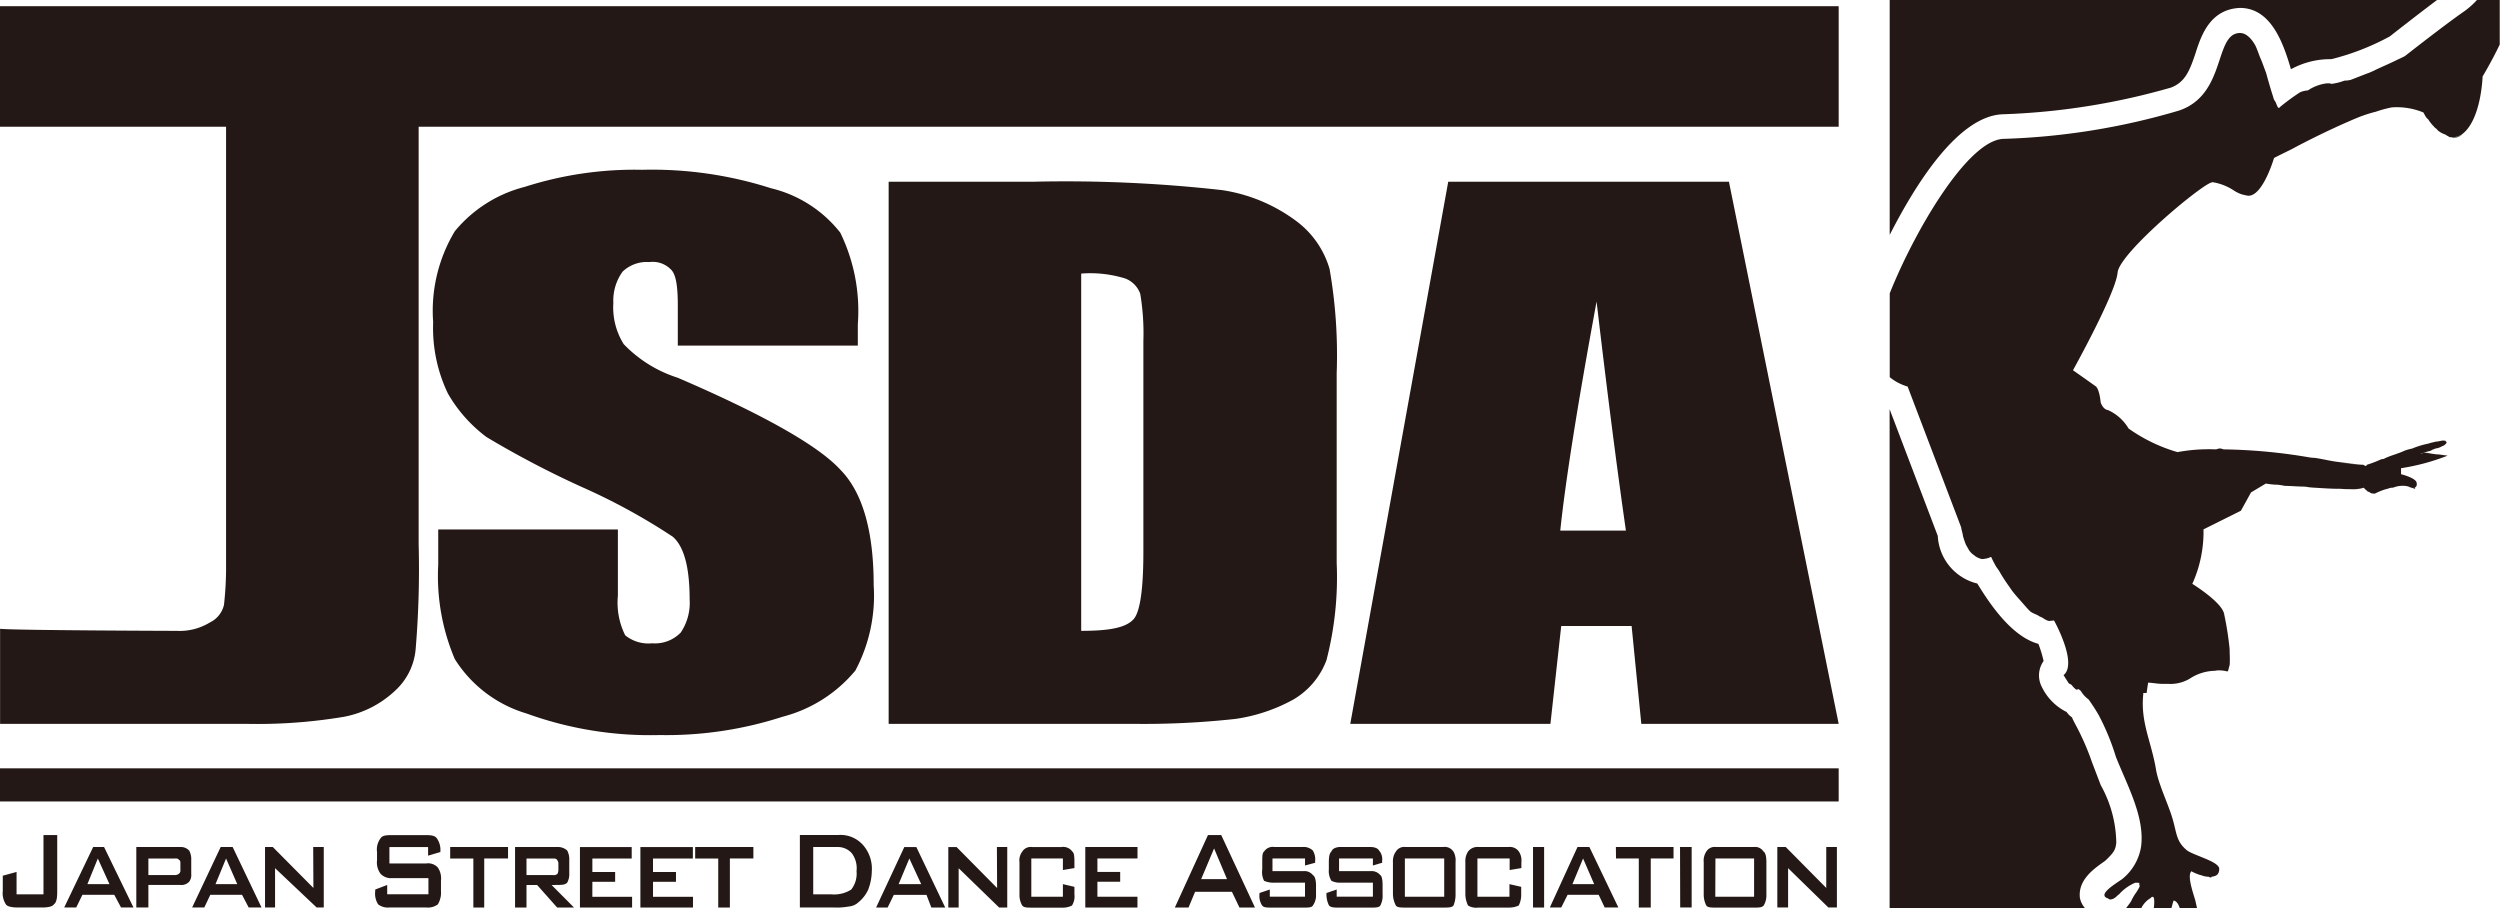 <svg xmlns="http://www.w3.org/2000/svg" viewBox="0 0 120.739 43.873"><title>jsda_logo</title><path d="M118.221,22.005s-.239-.026-.453-.062Zm-1.6,1.6c.047,0-.005-.049.036-.073a.3.3,0,0,1-.317-.031A1.37,1.37,0,0,0,116.618,23.6Zm-1.291,0a.455.455,0,0,1,.255-.049A.414.414,0,0,0,115.327,23.6Zm-.687.234a.446.446,0,0,0,.083-.008.3.3,0,0,1-.3-.078A.289.289,0,0,0,114.64,23.837Zm2.977-2.178a.842.842,0,0,0,.286-.089A.924.924,0,0,1,117.617,21.659Zm.364-.385c-.078,0-.229.055-.364.055.245-.031.484-.091.525,0C118.127,21.274,118.054,21.274,117.981,21.274Zm.161.055c.057.036,0,.091-.1.18C118.142,21.42,118.2,21.365,118.142,21.329Zm-3.008.83c.286-.153.661-.229,1.01-.4C115.775,21.93,115.431,22.005,115.135,22.159Zm-8.956,20.067a.5.5,0,0,0,.135.039A.5.5,0,0,1,106.179,42.226Zm8.16-18.519a.653.653,0,0,1-.166-.153A.366.366,0,0,0,114.338,23.707Zm-9.716,9.323h0Zm9.7-10.588a5.161,5.161,0,0,0,.692-.265A5.161,5.161,0,0,1,114.318,22.443Zm-.838,1.179a1.847,1.847,0,0,0,.692-.068,2.806,2.806,0,0,1-.838.068Zm-6.713,18.758c.031,0,.031-.042.031-.042-.031,0-.078.042-.13,0A.145.145,0,0,0,106.766,42.379ZM104.034,33h0Zm3.659-.913c.015-.2,0-.461-.005-.739C107.693,31.623,107.708,31.885,107.693,32.083Zm-.1.344c.031,0,.031-.135.068-.2-.036.093-.036.226-.109.2Zm-.2-2.863a15.027,15.027,0,0,1,.281,1.671A15.027,15.027,0,0,0,107.4,29.564Zm4.46-6.01c.38.023.744.049,1.1.049C112.6,23.6,112.246,23.577,111.856,23.554Zm-.521-.055c-.369,0-.692-.037-.989-.037C110.644,23.463,110.961,23.5,111.336,23.5ZM110,23.408a3.214,3.214,0,0,1-.557-.057A2.593,2.593,0,0,0,110,23.408Zm6.5-1.749a7.289,7.289,0,0,1,.786-.239A4.056,4.056,0,0,0,116.5,21.659Zm-58.489,20.8h1.249l-.625-1.483ZM40.467,40.907H39.275v2.285h.864a1.528,1.528,0,0,0,.973-.232,1.244,1.244,0,0,0,.255-.887,1.215,1.215,0,0,0-.229-.866A.9.9,0,0,0,40.467,40.907ZM43.4,42.7H44.49l-.573-1.238Zm24.449.609h1.9V41.461h-1.9Zm8.092-.609h1.051l-.536-1.238Zm-67.5-1.238H7.166v.8h1.28a.312.312,0,0,0,.193-.062.2.2,0,0,0,.073-.185V41.7c0-.081,0-.148-.073-.172C8.608,41.461,8.545,41.461,8.446,41.461Zm74.4,1.847h1.874V41.461H82.848ZM26.926,42.2a.51.51,0,0,0,.042-.185V41.7a.252.252,0,0,0-.068-.172c-.026-.065-.109-.065-.193-.065h-1.28v.8h1.28A.264.264,0,0,0,26.926,42.2Zm-22.705.5H5.287l-.562-1.238Zm6.187,0h1.051l-.541-1.238Zm102.53-20.392a7.3,7.3,0,0,0,1.192.135C113.907,22.443,113.48,22.38,112.938,22.307ZM114.755,5.4a6.211,6.211,0,0,0-.655.2A6.211,6.211,0,0,1,114.755,5.4Zm2.415.253c-.057-.1-.12-.216-.12-.216A1.57,1.57,0,0,0,117.169,5.649Zm-5.334,16.466a2.32,2.32,0,0,1-.416-.049A2.5,2.5,0,0,0,111.835,22.115Zm-4.658-.455c-.057,0-.1.039-.172.039a.611.611,0,0,1,.375,0A.458.458,0,0,0,107.178,21.659Zm1.369-12.209a.5.5,0,0,0,.213-.029,1.235,1.235,0,0,1-.879-.229A1.652,1.652,0,0,0,108.546,9.451Zm9.924-2.8a.646.646,0,0,0,.453-.167.845.845,0,0,1-.619.135C118.366,6.62,118.408,6.651,118.471,6.651Zm-1.192-.89a1.924,1.924,0,0,0,.286.359A2.443,2.443,0,0,1,117.279,5.761Zm.822.733a1.012,1.012,0,0,1-.364-.2A1.012,1.012,0,0,0,118.1,6.495Zm-4.543-.682c-1.041.445-2.149.991-2.9,1.408C111.409,6.8,112.517,6.258,113.558,5.813ZM106.97,32.4a2.279,2.279,0,0,0-1.2.375A2.279,2.279,0,0,1,106.97,32.4Zm10.616-10.47c-.141,0-.307-.065-.453-.065a.415.415,0,0,0-.218.065h-.031A1.619,1.619,0,0,1,117.586,21.93Zm-.7,0a3.516,3.516,0,0,1,.536-.167,2.048,2.048,0,0,0-.5.167ZM2.1,43.191H.8v-1.08l-.666.182v.744a.98.98,0,0,0,.151.64c.062.1.276.151.567.151h1.2c.276,0,.479-.047.551-.151.13-.1.161-.312.161-.64V40.329H2.1Zm2.925-2.285,1.421,2.922h-.6l-.328-.614H3.981l-.3.614H3.1L4.5,40.907Zm4.111.169a.9.9,0,0,1,.1.474V42.2a.539.539,0,0,1-.1.383.506.506,0,0,1-.422.156H7.166v1.088H6.583V40.907H8.712A.544.544,0,0,1,9.133,41.076Zm2.1-.169,1.395,2.922h-.62l-.322-.614H10.158l-.291.614H9.279l1.379-2.922Zm3.9,1.978-1.962-1.978H12.8v2.922h.484v-1.9l2.009,1.9h.343V40.907h-.51ZM20.587,41.7h-1.78v-.791h1.868v.416l.593-.177v-.018a.973.973,0,0,0-.172-.645c-.1-.135-.287-.153-.542-.153H18.943c-.3,0-.479.018-.562.153a.892.892,0,0,0-.172.663v.4a.912.912,0,0,0,.172.653.688.688,0,0,0,.562.208h1.748v.781H18.7v-.45l-.578.219v.078a.962.962,0,0,0,.141.64.78.78,0,0,0,.546.151h1.78a.8.8,0,0,0,.557-.151,1.093,1.093,0,0,0,.151-.64v-.5a.936.936,0,0,0-.151-.638A.635.635,0,0,0,20.587,41.7Zm1.155-.237h1.119v2.368h.525V41.461h1.15v-.554H21.742Zm4.9,1.28,1.082,1.088H26.91l-.968-1.088h-.515v1.088h-.552V40.907h2.05a.657.657,0,0,1,.468.169.909.909,0,0,1,.1.474V42.2a.826.826,0,0,1-.1.429c-.114.109-.26.109-.468.109Zm1.967-.156h1.1v-.474h-1.1v-.65h1.9v-.554h-2.5v2.922h2.519v-.521h-1.92Zm2.93,0h1.108v-.474H31.537v-.65h1.925v-.554H30.928v2.922h2.54v-.521H31.537Zm2.035-1.124h1.114v2.368h.562V41.461h1.135v-.554h-2.81Zm8.082-.679a1.73,1.73,0,0,1,.448,1.291,2.563,2.563,0,0,1-.172.887,1.688,1.688,0,0,1-.479.619.773.773,0,0,1-.468.2,3.176,3.176,0,0,1-.713.047H38.63v-3.5h1.837A1.447,1.447,0,0,1,41.653,40.782Zm2.6.125,1.395,2.922h-.671l-.234-.614H43.168l-.3.614h-.557l1.363-2.922Zm3.9,1.978-1.957-1.978h-.4v2.922h.5v-1.9l1.957,1.9h.39V40.907h-.5Zm3.112-1.978H49.844a.473.473,0,0,0-.473.221.693.693,0,0,0-.135.51v1.554a1,1,0,0,0,.135.541c.083.1.234.1.473.1H51.26a1.025,1.025,0,0,0,.51-.1.817.817,0,0,0,.12-.541V42.83l-.557-.13v.609H49.808V41.461h1.525v.557l.557-.094v-.286c0-.265-.011-.442-.1-.51A.547.547,0,0,0,51.26,40.907ZM53,42.585h1.1v-.474H53v-.65h1.936v-.554H52.415v2.922h2.519v-.521H53Zm5.98-2.256,1.629,3.5h-.749l-.364-.76H57.718l-.317.76H56.74l1.6-3.5Zm3.991,1.743H61.455v-.612h1.572V41.8l.489-.133v-.093a.8.8,0,0,0-.115-.5.636.636,0,0,0-.473-.169H61.543a.5.5,0,0,0-.494.221c-.088.068-.088.245-.088.51v.357a.927.927,0,0,0,.088.546,1.115,1.115,0,0,0,.494.091h1.483v.676h-1.7V42.96l-.5.169v.063a.846.846,0,0,0,.13.541c.083.1.214.1.494.1h1.514c.219,0,.38,0,.443-.1a.847.847,0,0,0,.151-.541v-.45c0-.2-.047-.43-.151-.476A.5.5,0,0,0,62.969,42.072Zm3.226,0H64.671v-.612h1.634V41.8l.447-.133v-.093a.638.638,0,0,0-.151-.5c-.057-.1-.2-.169-.447-.169H64.739c-.182,0-.39.065-.437.221-.088.068-.125.245-.125.51v.357a.894.894,0,0,0,.125.546.913.913,0,0,0,.437.091h1.566v.676H64.556V42.96l-.494.169v.063a1.167,1.167,0,0,0,.125.541c.094.1.244.1.531.1H66.2c.229,0,.4,0,.464-.1a1.013,1.013,0,0,0,.109-.541v-.45c0-.2-.026-.43-.109-.476A.542.542,0,0,0,66.2,42.072Zm4-.945a.9.9,0,0,1,.1.51v1.554a1.344,1.344,0,0,1-.1.541c-.078.1-.25.1-.489.1H67.887c-.224,0-.406,0-.473-.1a1.221,1.221,0,0,1-.141-.541V41.638a.8.8,0,0,1,.141-.51.473.473,0,0,1,.473-.221H69.7A.494.494,0,0,1,70.192,41.128Zm2.66-.221H71.4a.566.566,0,0,0-.5.221.851.851,0,0,0-.13.51v1.554a1.311,1.311,0,0,0,.13.541.758.758,0,0,0,.5.1h1.447a1.111,1.111,0,0,0,.5-.1,1.109,1.109,0,0,0,.12-.541V42.83l-.567-.13v.609H71.353V41.461h1.556v.557l.567-.094v-.286a.761.761,0,0,0-.12-.51A.531.531,0,0,0,72.852,40.907Zm1.181,2.922h.536V40.907h-.536Zm2.722-2.922,1.4,2.922H77.5l-.291-.614h-1.5l-.307.614H74.85l1.337-2.922Zm1.286.554h1.1v2.368h.578V41.461h1.1v-.554H78.04Zm3.1,2.368H81.7V40.907h-.562Zm4.033-2.7c.089.068.13.245.13.51v1.554a.957.957,0,0,1-.13.541c-.093.1-.229.1-.463.1H82.875c-.224,0-.4,0-.468-.1a1.171,1.171,0,0,1-.125-.541V41.638a.788.788,0,0,1,.125-.51.47.47,0,0,1,.468-.221h1.832A.471.471,0,0,1,85.17,41.128ZM88.2,42.884l-1.957-1.978h-.406v2.922h.52v-1.9l1.946,1.9h.411V40.907H88.2ZM0,38.708H88.8v-1.6H0ZM41.429,16.69V15.664a8.637,8.637,0,0,0-.848-4.429,6.052,6.052,0,0,0-3.346-2.144A18.853,18.853,0,0,0,31.016,8.2a17.365,17.365,0,0,0-5.672.825,6.437,6.437,0,0,0-3.377,2.141A7.454,7.454,0,0,0,20.92,15.56a7.323,7.323,0,0,0,.713,3.447,6.932,6.932,0,0,0,1.863,2.1,45.741,45.741,0,0,0,4.627,2.423,29.844,29.844,0,0,1,4.366,2.389c.546.468.817,1.481.817,3.023a2.562,2.562,0,0,1-.432,1.611,1.734,1.734,0,0,1-1.379.515,1.778,1.778,0,0,1-1.3-.385,3.534,3.534,0,0,1-.354-1.913v-3.2H21.165v1.7a10.25,10.25,0,0,0,.8,4.561,6.155,6.155,0,0,0,3.461,2.626A17.519,17.519,0,0,0,31.854,35.5a18.222,18.222,0,0,0,5.943-.885,6.76,6.76,0,0,0,3.513-2.23,7.7,7.7,0,0,0,.885-4.122c0-2.586-.525-4.481-1.613-5.581-1.056-1.155-3.721-2.665-7.853-4.439a6.239,6.239,0,0,1-2.607-1.623,3.342,3.342,0,0,1-.5-1.991,2.383,2.383,0,0,1,.448-1.512,1.692,1.692,0,0,1,1.291-.46,1.221,1.221,0,0,1,1.02.338c.27.231.354.825.354,1.777v1.92ZM59.68,34.719a40.287,40.287,0,0,1-4.986.239H42.918V8.777h6.963a67.658,67.658,0,0,1,9.149.406A7.962,7.962,0,0,1,62.636,10.7a4.409,4.409,0,0,1,1.577,2.292,24.141,24.141,0,0,1,.343,5.025v9.175a15.972,15.972,0,0,1-.494,4.694,3.7,3.7,0,0,1-1.587,1.892A8.233,8.233,0,0,1,59.68,34.719ZM55.22,16.471a11.493,11.493,0,0,0-.151-2.28,1.23,1.23,0,0,0-.734-.744,5.694,5.694,0,0,0-2.118-.234V30.467c1.379,0,2.181-.153,2.545-.58.307-.372.458-1.478.458-3.229ZM83.5,8.777l5.3,26.182H79.268L78.8,30.233H75.4l-.521,4.725H65.212L69.943,8.777ZM78.524,25.625c-.432-3.013-.906-6.693-1.416-11.061-.936,5.069-1.509,8.725-1.754,11.061ZM0,6.12H10.918V27.215a16.483,16.483,0,0,1-.1,1.993,1.252,1.252,0,0,1-.682.854,2.783,2.783,0,0,1-1.587.406c-.25,0-7.962-.026-8.545-.1v4.593H12.006a25.2,25.2,0,0,0,4.621-.346,4.944,4.944,0,0,0,2.451-1.254,3.078,3.078,0,0,0,1-2.056,46.4,46.4,0,0,0,.141-5.027V6.12H88.8V.3H0ZM103.868,43.366a1.179,1.179,0,0,0-.463.508A1.179,1.179,0,0,1,103.868,43.366ZM96.723,5.519a33.328,33.328,0,0,0,8.129-1.29c.677-.263.9-.8,1.2-1.715.265-.822.7-2.071,2.128-2.131,1.452,0,2.066,1.58,2.462,2.961a3.951,3.951,0,0,1,1.91-.487h.047a11.933,11.933,0,0,0,2.82-1.1S116.706.744,117.7,0H91.264V11.345C92.487,8.948,94.552,5.6,96.723,5.519Zm18.849-2.532c.036-.023.119-.049.166-.083C115.691,2.938,115.608,2.964,115.572,2.987Zm-.859.393c-.073.044-.177.081-.281.13C114.536,3.461,114.64,3.424,114.713,3.38Zm-5.277.13c-.1-.252-.177-.492-.271-.7C109.259,3.044,109.332,3.258,109.436,3.51Zm.453,1.4a.522.522,0,0,1-.109-.239A.522.522,0,0,0,109.889,4.91Zm.2.278a10.275,10.275,0,0,1,.989-.731A10.275,10.275,0,0,0,110.092,5.189Zm2.279-1.163a2.087,2.087,0,0,0-.911.341,2.23,2.23,0,0,1,1.056-.341Zm.859-.133a1.13,1.13,0,0,0,.3-.036A1.13,1.13,0,0,1,113.23,3.893Zm-5.048-2.3h-.021c.291,0,.541.221.75.585C108.7,1.814,108.453,1.593,108.182,1.593ZM97.482,28.9c.208.224.4.469.578.635C97.883,29.367,97.691,29.122,97.482,28.9Zm5.865,13.882c.026,0-.031,0-.031-.039C103.316,42.78,103.374,42.78,103.347,42.78ZM97.134,28.469c-.2-.284-.38-.575-.526-.794C96.754,27.928,96.931,28.185,97.134,28.469Zm4.527,13.112c.442-.411.51-.547.546-.88a5.853,5.853,0,0,0-.75-2.781l-.427-1.119a12.187,12.187,0,0,0-.843-1.9c-.067-.14-.119-.239-.119-.239.016,0,.016,0,.052.018a1.026,1.026,0,0,1-.312-.294,2.62,2.62,0,0,1-1.2-1.218,1.2,1.2,0,0,1,.089-1.244,6.192,6.192,0,0,0-.25-.828c-1.249-.338-2.295-1.832-2.951-2.914a2.5,2.5,0,0,1-1.91-2.3l-2.326-6.12v24.1H100.7a1.059,1.059,0,0,1-.25-.5C100.35,42.5,101.115,41.961,101.661,41.581ZM96.426,27.4l-.265-.51A4.706,4.706,0,0,0,96.426,27.4Zm-.692-.4a1.06,1.06,0,0,0,.427-.112.76.76,0,0,1-.624.049A.533.533,0,0,0,95.734,27Zm-1.02-1.538a1.379,1.379,0,0,0,.057.252A1.379,1.379,0,0,1,94.714,25.464Zm5.178,7.5c-.109-.193-.234-.364-.234-.364S99.762,32.775,99.892,32.968Zm.416.343s.042,0,.052-.031c-.089.044-.219-.109-.333-.221C100.121,33.171,100.241,33.311,100.308,33.311Zm-1.317-3.32c.063,0,.141-.028.208-.028-.208.062-.463-.1-.708-.2C98.653,29.814,98.82,29.991,98.992,29.991Zm2.935,13.452c.166,0,.281-.135.411-.252-.167.117-.344.276-.562.185C101.849,43.418,101.885,43.444,101.927,43.444ZM94.943,26.3c-.052-.154-.109-.3-.146-.437A3.471,3.471,0,0,0,94.943,26.3Zm.114.2a.8.8,0,0,0,.271.3A1.291,1.291,0,0,1,95.057,26.5Zm5.433,6.856a1.289,1.289,0,0,0,.38.419A1.325,1.325,0,0,1,100.49,33.358ZM116.144,2.711s-.146.078-.406.193c-.047.034-.13.06-.166.083-.266.125-.531.239-.859.393-.073.044-.177.081-.281.13-.3.107-.62.242-.9.346a1.13,1.13,0,0,1-.3.036,2.787,2.787,0,0,1-.63.159c-.037,0-.057-.026-.083-.026a2.23,2.23,0,0,0-1.056.341,1.165,1.165,0,0,0-.38.091,10.275,10.275,0,0,0-.989.731c0,.023-.036.023-.041.023-.052,0-.1-.167-.161-.3a.522.522,0,0,1-.109-.239c-.1-.3-.229-.742-.343-1.161-.1-.252-.177-.492-.271-.7-.094-.226-.161-.45-.255-.632-.208-.364-.458-.585-.75-.585-1.238.042-.635,2.956-2.914,3.742a33.335,33.335,0,0,1-8.509,1.371c-1.748.091-4.309,4.53-5.475,7.46v4.049a2.458,2.458,0,0,0,.864.453l2.586,6.8a1.379,1.379,0,0,0,.057.252c0,.039.026.086.026.148.036.141.094.284.146.437.047.086.078.135.114.2a.8.8,0,0,0,.271.3.784.784,0,0,0,.208.135.76.76,0,0,0,.624-.049l.265.51a1.8,1.8,0,0,1,.182.276c.146.218.323.51.526.794.1.148.218.276.348.429.208.224.4.469.578.635.162.117.3.128.432.231.245.1.5.26.708.2,0,0,1.161,2.077.458,2.641,0,0,.125.172.234.364.036.062.094.062.135.091.114.112.245.265.333.221h.021c.026,0,.078.078.109.078a1.325,1.325,0,0,0,.38.419,8.851,8.851,0,0,1,.495.77,11.481,11.481,0,0,1,.822,2c.542,1.371,1.4,2.9,1.218,4.327a2.512,2.512,0,0,1-.916,1.579c-.239.177-1.218.737-.713.921.218.091.4-.068.562-.185a2.2,2.2,0,0,1,.781-.56h.13c.1,0,.068.068.068.109s.057.039.031.039a1.824,1.824,0,0,1-.2.349,2.653,2.653,0,0,0-.229.4,3.726,3.726,0,0,1-.26.349h.744a1.179,1.179,0,0,1,.463-.508l.057-.057h.047c.083,0,.083.271.047.565h.843c.036-.091.073-.294.12-.388.156.039.234.193.3.388h.827c0-.044-.021-.091-.073-.349-.088-.333-.427-1.231-.2-1.452a1.985,1.985,0,0,0,.344.153.5.5,0,0,0,.135.039.936.936,0,0,0,.354.073c.052.042.1,0,.14,0,.219-.026.38-.1.37-.406-.057-.356-1.343-.653-1.593-.9-.484-.411-.463-.822-.65-1.457-.187-.677-.671-1.658-.8-2.363-.224-1.389-.765-2.31-.625-3.682V33.47h.161l.073-.5a2.147,2.147,0,0,1,.27.023h.016a3.154,3.154,0,0,0,.588.034h.083a1.821,1.821,0,0,0,1.061-.255,2.279,2.279,0,0,1,1.2-.375c.036,0,.073-.018.119-.018a1.47,1.47,0,0,1,.463.044c.073.023.073-.11.109-.2.016-.073.032-.073.032-.141.015-.2,0-.461-.005-.739-.011-.068,0-.068-.011-.109a15.027,15.027,0,0,0-.281-1.671c-.208-.562-1.509-1.366-1.509-1.366a6.084,6.084,0,0,0,.541-2.631l1.806-.9.489-.885.718-.429a3.214,3.214,0,0,0,.557.057,3.387,3.387,0,0,1,.348.055c.3,0,.62.037.989.037a3.067,3.067,0,0,0,.521.055c.38.023.744.049,1.1.049.109,0,.271.018.375.018a2.806,2.806,0,0,0,.838-.068.653.653,0,0,0,.166.153c.016.044.047.044.089.044a.3.3,0,0,0,.3.078,2.729,2.729,0,0,1,.6-.227.455.455,0,0,1,.255-.049,1.192,1.192,0,0,1,.416-.091,1.02,1.02,0,0,1,.338.037.3.3,0,0,0,.317.031c.068-.031.11-.122.052-.271-.13-.211-.734-.357-.734-.357v-.291a10.433,10.433,0,0,0,2.248-.606s-.239-.026-.453-.062a.947.947,0,0,1-.182-.013,1.619,1.619,0,0,0-.7,0,3.516,3.516,0,0,1,.536-.167c.063-.06.146-.06.2-.1a.842.842,0,0,0,.286-.089,1.142,1.142,0,0,1,.14-.062c.1-.088.156-.143.1-.18-.041-.091-.281-.031-.525,0-.1.036-.177.036-.328.091a7.289,7.289,0,0,0-.786.239,2.538,2.538,0,0,0-.359.1c-.348.167-.723.242-1.01.4-.047,0-.093.018-.125.018a5.161,5.161,0,0,1-.692.265c-.01.055-.052.055-.088.055,0,0-.068-.055-.1-.055a7.3,7.3,0,0,1-1.192-.135c-.338-.039-.7-.13-1.1-.193a2.32,2.32,0,0,1-.416-.049,26.582,26.582,0,0,0-4.038-.367.611.611,0,0,0-.375,0,8.344,8.344,0,0,0-1.837.133,7.857,7.857,0,0,1-2.363-1.14,2.212,2.212,0,0,0-.994-.89c-.25-.031-.354-.372-.354-.372s-.057-.705-.276-.8c-.193-.143-1.061-.752-1.061-.752s2.066-3.716,2.154-4.713c.078-.934,3.981-4.2,4.533-4.355a.164.164,0,0,1,.063-.013,2.6,2.6,0,0,1,1.009.393,1.235,1.235,0,0,0,.879.229c.62-.239,1.072-1.793,1.072-1.793s.349-.18.822-.408c.755-.416,1.863-.963,2.9-1.408.167-.068.385-.164.542-.218a6.211,6.211,0,0,1,.655-.2,5.815,5.815,0,0,1,.76-.208h0a3.373,3.373,0,0,1,1.535.245s.062.117.12.216a.5.5,0,0,0,.109.112,1.924,1.924,0,0,0,.286.359c.036.063.109.075.172.172a1.012,1.012,0,0,0,.364.2c.052.047.135.076.2.125a.845.845,0,0,0,.619-.135c.927-.695.989-2.789.989-2.789s.416-.682.827-1.541V0h-1.1a3.866,3.866,0,0,1-.651.573C118.075,1.194,116.144,2.711,116.144,2.711Z" style="fill:#231815"/></svg>